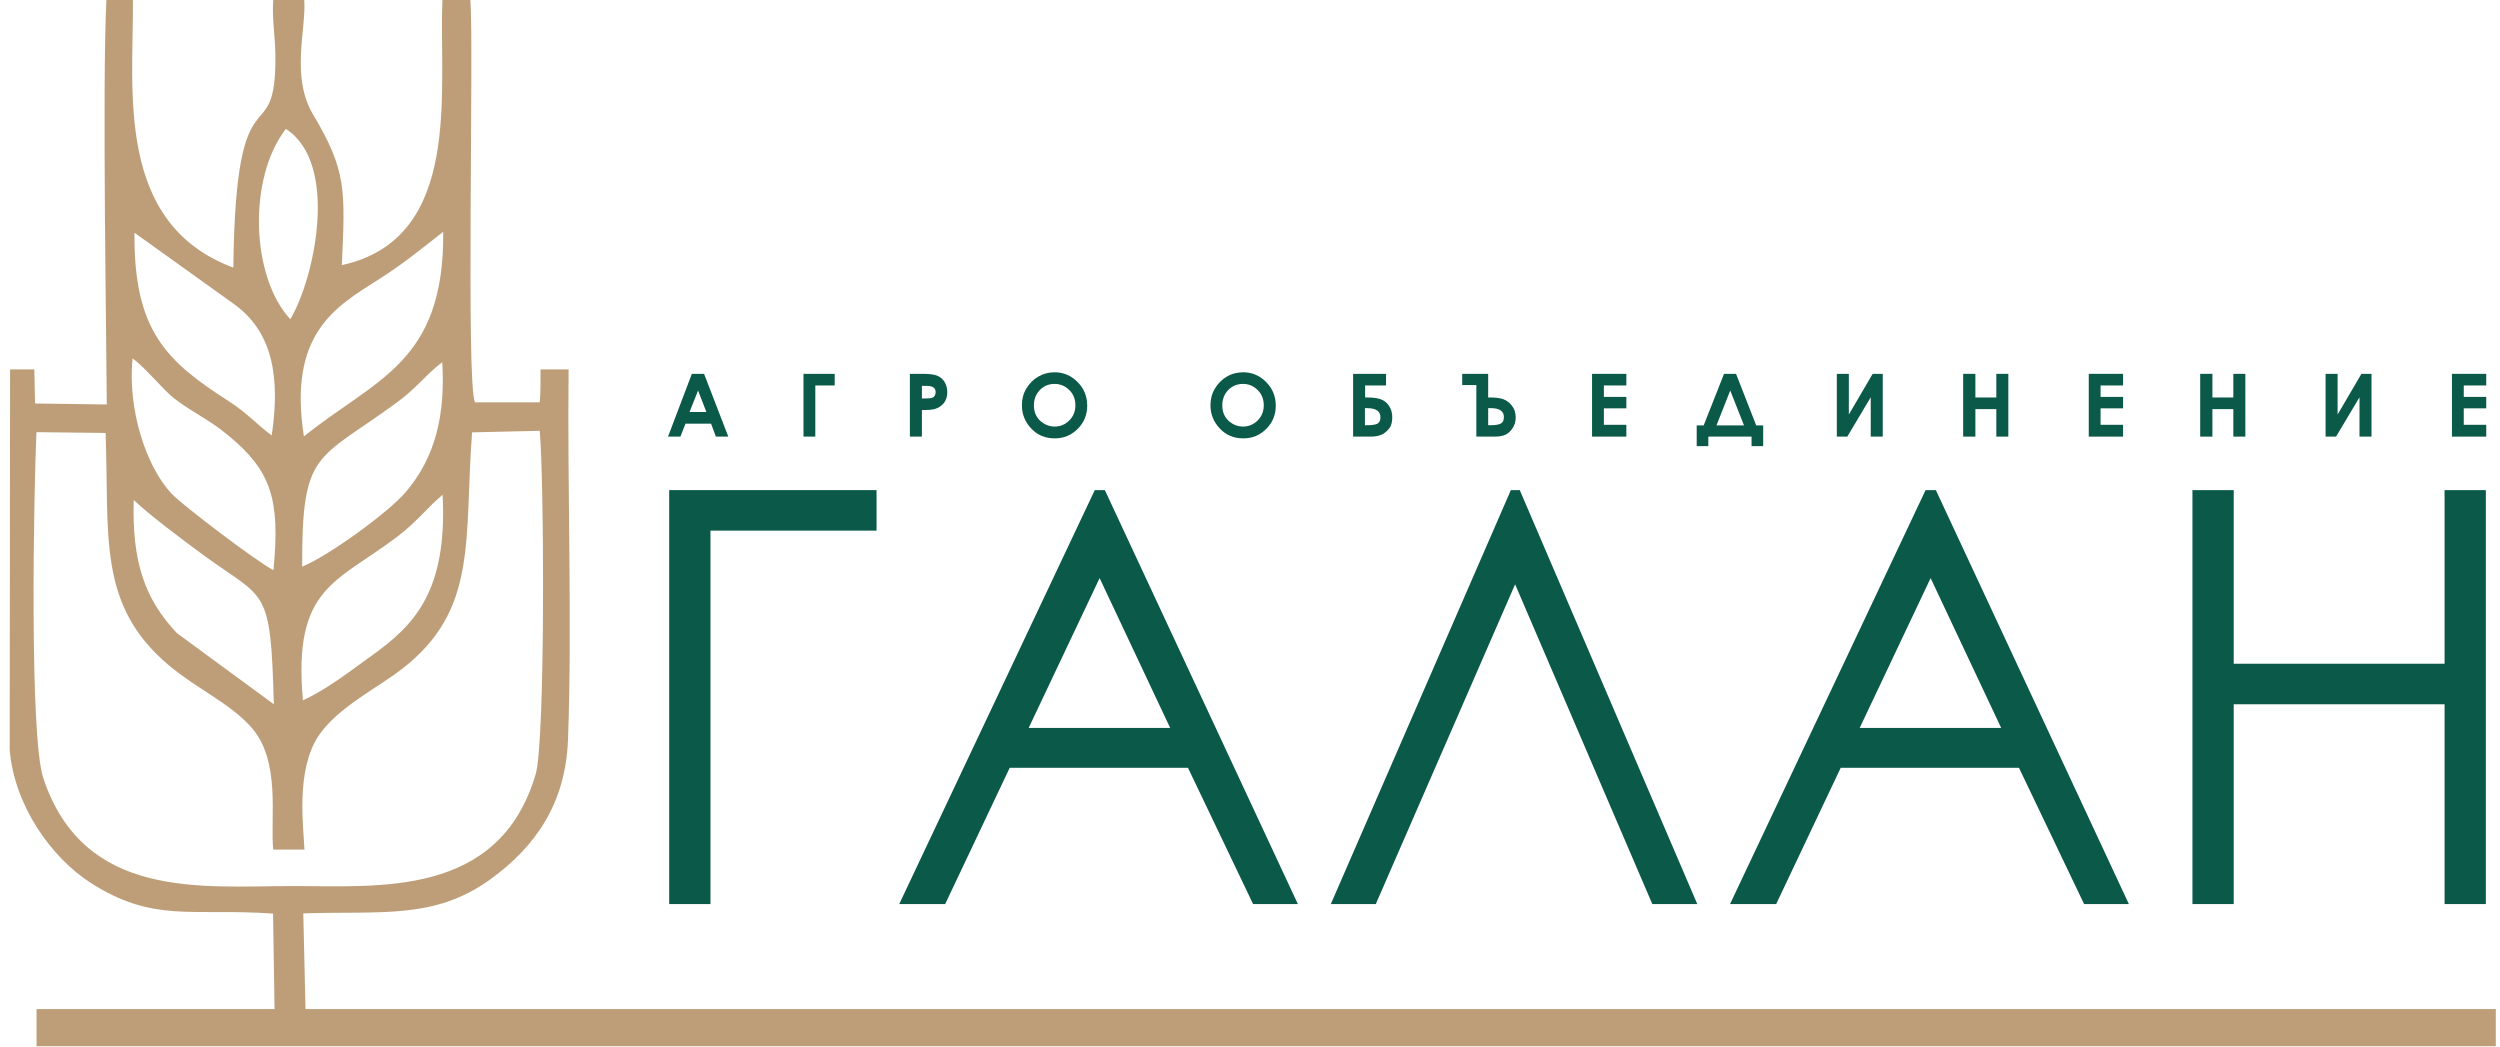 <?xml version="1.0" encoding="utf-8"?>
<!-- Generator: Adobe Illustrator 27.0.1, SVG Export Plug-In . SVG Version: 6.00 Build 0)  -->
<svg version="1.1" id="Слой_1" xmlns="http://www.w3.org/2000/svg" xmlns:xlink="http://www.w3.org/1999/xlink" x="0px" y="0px"
	 viewBox="0 0 129 54" style="enable-background:new 0 0 129 54;" xml:space="preserve">
<style type="text/css">
	.st0{fill-rule:evenodd;clip-rule:evenodd;fill:#BE9E78;}
	.st1{fill:#0A5949;}
	.st2{fill:none;stroke:#BE9E78;stroke-width:0.567;stroke-miterlimit:22.926;}
</style>
<g>
	<path class="st0" d="M0.52,19.05L0.5,38.7c0.25,2.91,2.17,5.55,4.14,6.83c3.26,2.11,5.23,1.32,9.45,1.61l0.08,5.21h1.6l-0.12-5.22
		c4.04-0.13,6.78,0.33,9.67-1.77c2.3-1.67,3.87-3.89,3.99-7.22c0.22-6.01-0.04-12.78,0.03-19.08h-1.45c0,0.59,0.01,1.18-0.04,1.7
		l-3.34,0C24.04,19.86,24.46,2.17,24.27,0h-1.44c-0.2,4.6,1.11,12.3-5.19,13.68c0.17-3.83,0.26-4.86-1.49-7.78
		C14.99,3.95,15.81,1.48,15.7,0h-1.6c-0.07,0.92,0.1,1.96,0.11,2.81c0.06,5.32-2.05,0.27-2.17,11C5.92,11.52,6.89,4.67,6.86,0H5.49
		C5.27,4.42,5.5,17.86,5.51,20.87l-3.7-0.05l-0.04-1.76H0.52z M14.98,16.47c-2.02-2.17-2.21-7.25-0.23-9.82
		C17.53,8.45,16.22,14.41,14.98,16.47z M15.68,22.52c-0.81-5.25,1.56-6.65,3.81-8.07c1.31-0.83,2.23-1.59,3.38-2.49
		C22.93,18.74,19.39,19.53,15.68,22.52z M6.94,12.01l5.12,3.67c2.01,1.43,2.41,3.78,1.96,6.79c-0.77-0.57-1.24-1.14-2.22-1.77
		C8.61,18.65,6.89,17.09,6.94,12.01z M6.84,18.5c0.54,0.34,1.6,1.64,2.15,2.06c1.02,0.78,1.78,1.06,2.84,1.95
		c2.14,1.79,2.64,3.22,2.28,6.91c-0.75-0.36-4.69-3.34-5.26-3.95C7.51,24.04,6.58,21.07,6.84,18.5z M15.59,29.24
		c-0.01-6.02,0.72-5.43,4.86-8.45c1.07-0.78,1.51-1.45,2.37-2.1c0.16,2.7-0.34,4.91-1.91,6.73C20.01,26.46,16.96,28.68,15.59,29.24z
		 M15.63,36.14c-0.52-5.85,1.72-6.06,4.86-8.44c1.06-0.81,1.57-1.52,2.35-2.17c0.25,4.98-1.46,6.72-3.63,8.28
		C18.05,34.64,16.92,35.54,15.63,36.14z M6.9,25.8c0.77,0.74,2.46,2.01,3.58,2.83c3.25,2.38,3.48,1.56,3.65,7.71l-5-3.67
		C7.45,30.89,6.81,28.97,6.9,25.8z M1.88,22.3l3.57,0.04c0.19,5.33-0.43,8.87,3.24,11.97c1.47,1.24,3.14,1.95,4.26,3.2
		c1.57,1.74,0.98,4.74,1.15,6.33h1.61c-0.04-1.08-0.47-4.06,0.72-5.86c0.98-1.47,2.99-2.44,4.31-3.46c3.95-3.05,3.2-6.67,3.62-12.21
		l3.49-0.08c0.23,2.54,0.29,16.03-0.21,17.72c-1.89,6.41-8.16,5.76-12.59,5.77c-4.67,0.01-10.71,0.71-12.81-5.55
		C1.51,38.01,1.74,25.5,1.88,22.3z"/>
	<g>
		<path class="st1" d="M35.7,19.29h0.63l1.25,3.24h-0.64l-0.25-0.67h-1.32l-0.26,0.67h-0.64L35.7,19.29z M36.02,20.15l-0.44,1.11
			h0.87L36.02,20.15z"/>
	</g>
	<g>
		<path class="st1" d="M41.46,19.29h1.61v0.6h-1v2.64h-0.61V19.29z"/>
	</g>
	<g>
		<path class="st1" d="M46.95,19.29h0.65c0.35,0,0.61,0.03,0.77,0.1c0.16,0.07,0.28,0.17,0.37,0.32c0.09,0.15,0.14,0.32,0.14,0.53
			c0,0.23-0.06,0.41-0.18,0.56c-0.12,0.15-0.28,0.25-0.48,0.31c-0.12,0.03-0.34,0.05-0.65,0.05v1.37h-0.62V19.29z M47.57,20.56h0.2
			c0.15,0,0.26-0.01,0.32-0.03c0.06-0.02,0.11-0.06,0.14-0.11c0.03-0.05,0.05-0.11,0.05-0.18c0-0.13-0.05-0.22-0.15-0.27
			c-0.07-0.04-0.2-0.06-0.39-0.06h-0.17V20.56z"/>
	</g>
	<g>
		<path class="st1" d="M54.42,19.21c0.46,0,0.85,0.17,1.18,0.5c0.33,0.33,0.5,0.74,0.5,1.22c0,0.47-0.16,0.87-0.49,1.2
			c-0.33,0.33-0.72,0.49-1.19,0.49c-0.49,0-0.89-0.17-1.21-0.51c-0.32-0.34-0.48-0.74-0.48-1.2c0-0.31,0.07-0.6,0.23-0.86
			c0.15-0.26,0.36-0.47,0.62-0.62C53.84,19.28,54.12,19.21,54.42,19.21z M54.42,19.81c-0.3,0-0.55,0.1-0.76,0.31
			c-0.2,0.21-0.31,0.47-0.31,0.8c0,0.36,0.13,0.64,0.39,0.85c0.2,0.16,0.43,0.24,0.69,0.24c0.29,0,0.54-0.11,0.75-0.32
			c0.21-0.21,0.31-0.47,0.31-0.78c0-0.31-0.1-0.57-0.31-0.78C54.97,19.92,54.71,19.81,54.42,19.81z"/>
	</g>
	<g>
		<path class="st1" d="M64.15,19.21c0.46,0,0.85,0.17,1.18,0.5c0.33,0.33,0.5,0.74,0.5,1.22c0,0.47-0.16,0.87-0.49,1.2
			c-0.33,0.33-0.72,0.49-1.19,0.49c-0.49,0-0.89-0.17-1.21-0.51c-0.32-0.34-0.48-0.74-0.48-1.2c0-0.31,0.07-0.6,0.23-0.86
			c0.15-0.26,0.36-0.47,0.62-0.62C63.56,19.28,63.85,19.21,64.15,19.21z M64.14,19.81c-0.3,0-0.55,0.1-0.76,0.31
			c-0.2,0.21-0.31,0.47-0.31,0.8c0,0.36,0.13,0.64,0.39,0.85c0.2,0.16,0.43,0.24,0.69,0.24c0.29,0,0.54-0.11,0.75-0.32
			c0.21-0.21,0.31-0.47,0.31-0.78c0-0.31-0.1-0.57-0.31-0.78C64.69,19.92,64.44,19.81,64.14,19.81z"/>
	</g>
	<g>
		<path class="st1" d="M69.82,22.53v-3.24h1.7v0.6h-1.08v0.62h0.13c0.27,0,0.5,0.03,0.67,0.09c0.17,0.06,0.32,0.17,0.43,0.34
			c0.12,0.17,0.17,0.36,0.17,0.59c0,0.23-0.04,0.41-0.13,0.54c-0.09,0.13-0.21,0.24-0.36,0.33c-0.15,0.08-0.36,0.13-0.63,0.13H69.82
			z M70.43,21.06v0.88h0.15c0.28,0,0.46-0.04,0.54-0.11c0.08-0.07,0.11-0.17,0.11-0.3c0-0.31-0.23-0.47-0.68-0.47H70.43z"/>
	</g>
	<g>
		<path class="st1" d="M76.18,22.53v-2.66h-0.73v-0.58h1.34v1.22h0.14c0.26,0,0.47,0.03,0.64,0.09c0.17,0.06,0.32,0.17,0.45,0.34
			c0.13,0.17,0.19,0.37,0.19,0.6c0,0.22-0.06,0.41-0.17,0.57c-0.11,0.16-0.24,0.27-0.38,0.33c-0.14,0.06-0.33,0.09-0.57,0.09H76.18z
			 M76.79,21.06v0.88h0.16c0.23,0,0.39-0.03,0.5-0.09c0.1-0.06,0.15-0.17,0.15-0.33c0-0.31-0.23-0.46-0.68-0.46H76.79z"/>
	</g>
	<g>
		<path class="st1" d="M82.15,19.29h1.77v0.6h-1.16v0.59h1.16v0.59h-1.16v0.85h1.16v0.61h-1.77V19.29z"/>
	</g>
	<g>
		<path class="st1" d="M88.96,19.29h0.62l1.04,2.66h0.36v1.07h-0.6v-0.49h-2.23v0.49h-0.6v-1.07h0.36L88.96,19.29z M89.28,20.15
			l-0.71,1.8h1.42L89.28,20.15z"/>
	</g>
	<g>
		<path class="st1" d="M97.15,19.29v3.24h-0.62V20.5l-1.21,2.03h-0.54v-3.24h0.62v2.1l1.23-2.1H97.15z"/>
	</g>
	<g>
		<path class="st1" d="M101.3,19.29h0.63v1.22h1.08v-1.22h0.62v3.24h-0.62v-1.42h-1.08v1.42h-0.63V19.29z"/>
	</g>
	<g>
		<path class="st1" d="M107.78,19.29h1.77v0.6h-1.16v0.59h1.16v0.59h-1.16v0.85h1.16v0.61h-1.77V19.29z"/>
	</g>
	<g>
		<path class="st1" d="M113.53,19.29h0.63v1.22h1.08v-1.22h0.62v3.24h-0.62v-1.42h-1.08v1.42h-0.63V19.29z"/>
	</g>
	<g>
		<path class="st1" d="M122.37,19.29v3.24h-0.62V20.5l-1.21,2.03h-0.54v-3.24h0.62v2.1l1.23-2.1H122.37z"/>
	</g>
	<g>
		<path class="st1" d="M126.52,19.29h1.77v0.6h-1.16v0.59h1.16v0.59h-1.16v0.85h1.16v0.61h-1.77V19.29z"/>
	</g>
	<g>
		<path class="st1" d="M36.66,46.65h-2.13V25.29h10.7v2.09h-8.57V46.65z"/>
		<path class="st1" d="M57.01,25.29l9.96,21.36h-2.31l-3.36-7.03h-9.2l-3.33,7.03H46.4l10.09-21.36H57.01z M56.74,29.83l-3.66,7.73
			h7.3L56.74,29.83z"/>
		<path class="st1" d="M87.58,46.65h-2.32l-7.08-16.5l-7.19,16.5h-2.32l9.29-21.36h0.46L87.58,46.65z"/>
		<path class="st1" d="M99.89,25.29l9.96,21.36h-2.31l-3.36-7.03h-9.2l-3.33,7.03h-2.38l10.09-21.36H99.89z M99.62,29.83l-3.66,7.73
			h7.3L99.62,29.83z"/>
		<path class="st1" d="M113.13,25.29h2.13v8.96h10.88v-8.96h2.13v21.36h-2.13V36.34h-10.88v10.31h-2.13V25.29z"/>
	</g>
	<rect x="2.17" y="52.35" class="st0" width="126.33" height="1.35"/>
	<rect x="2.17" y="52.35" class="st2" width="126.33" height="1.35"/>
</g>
</svg>
